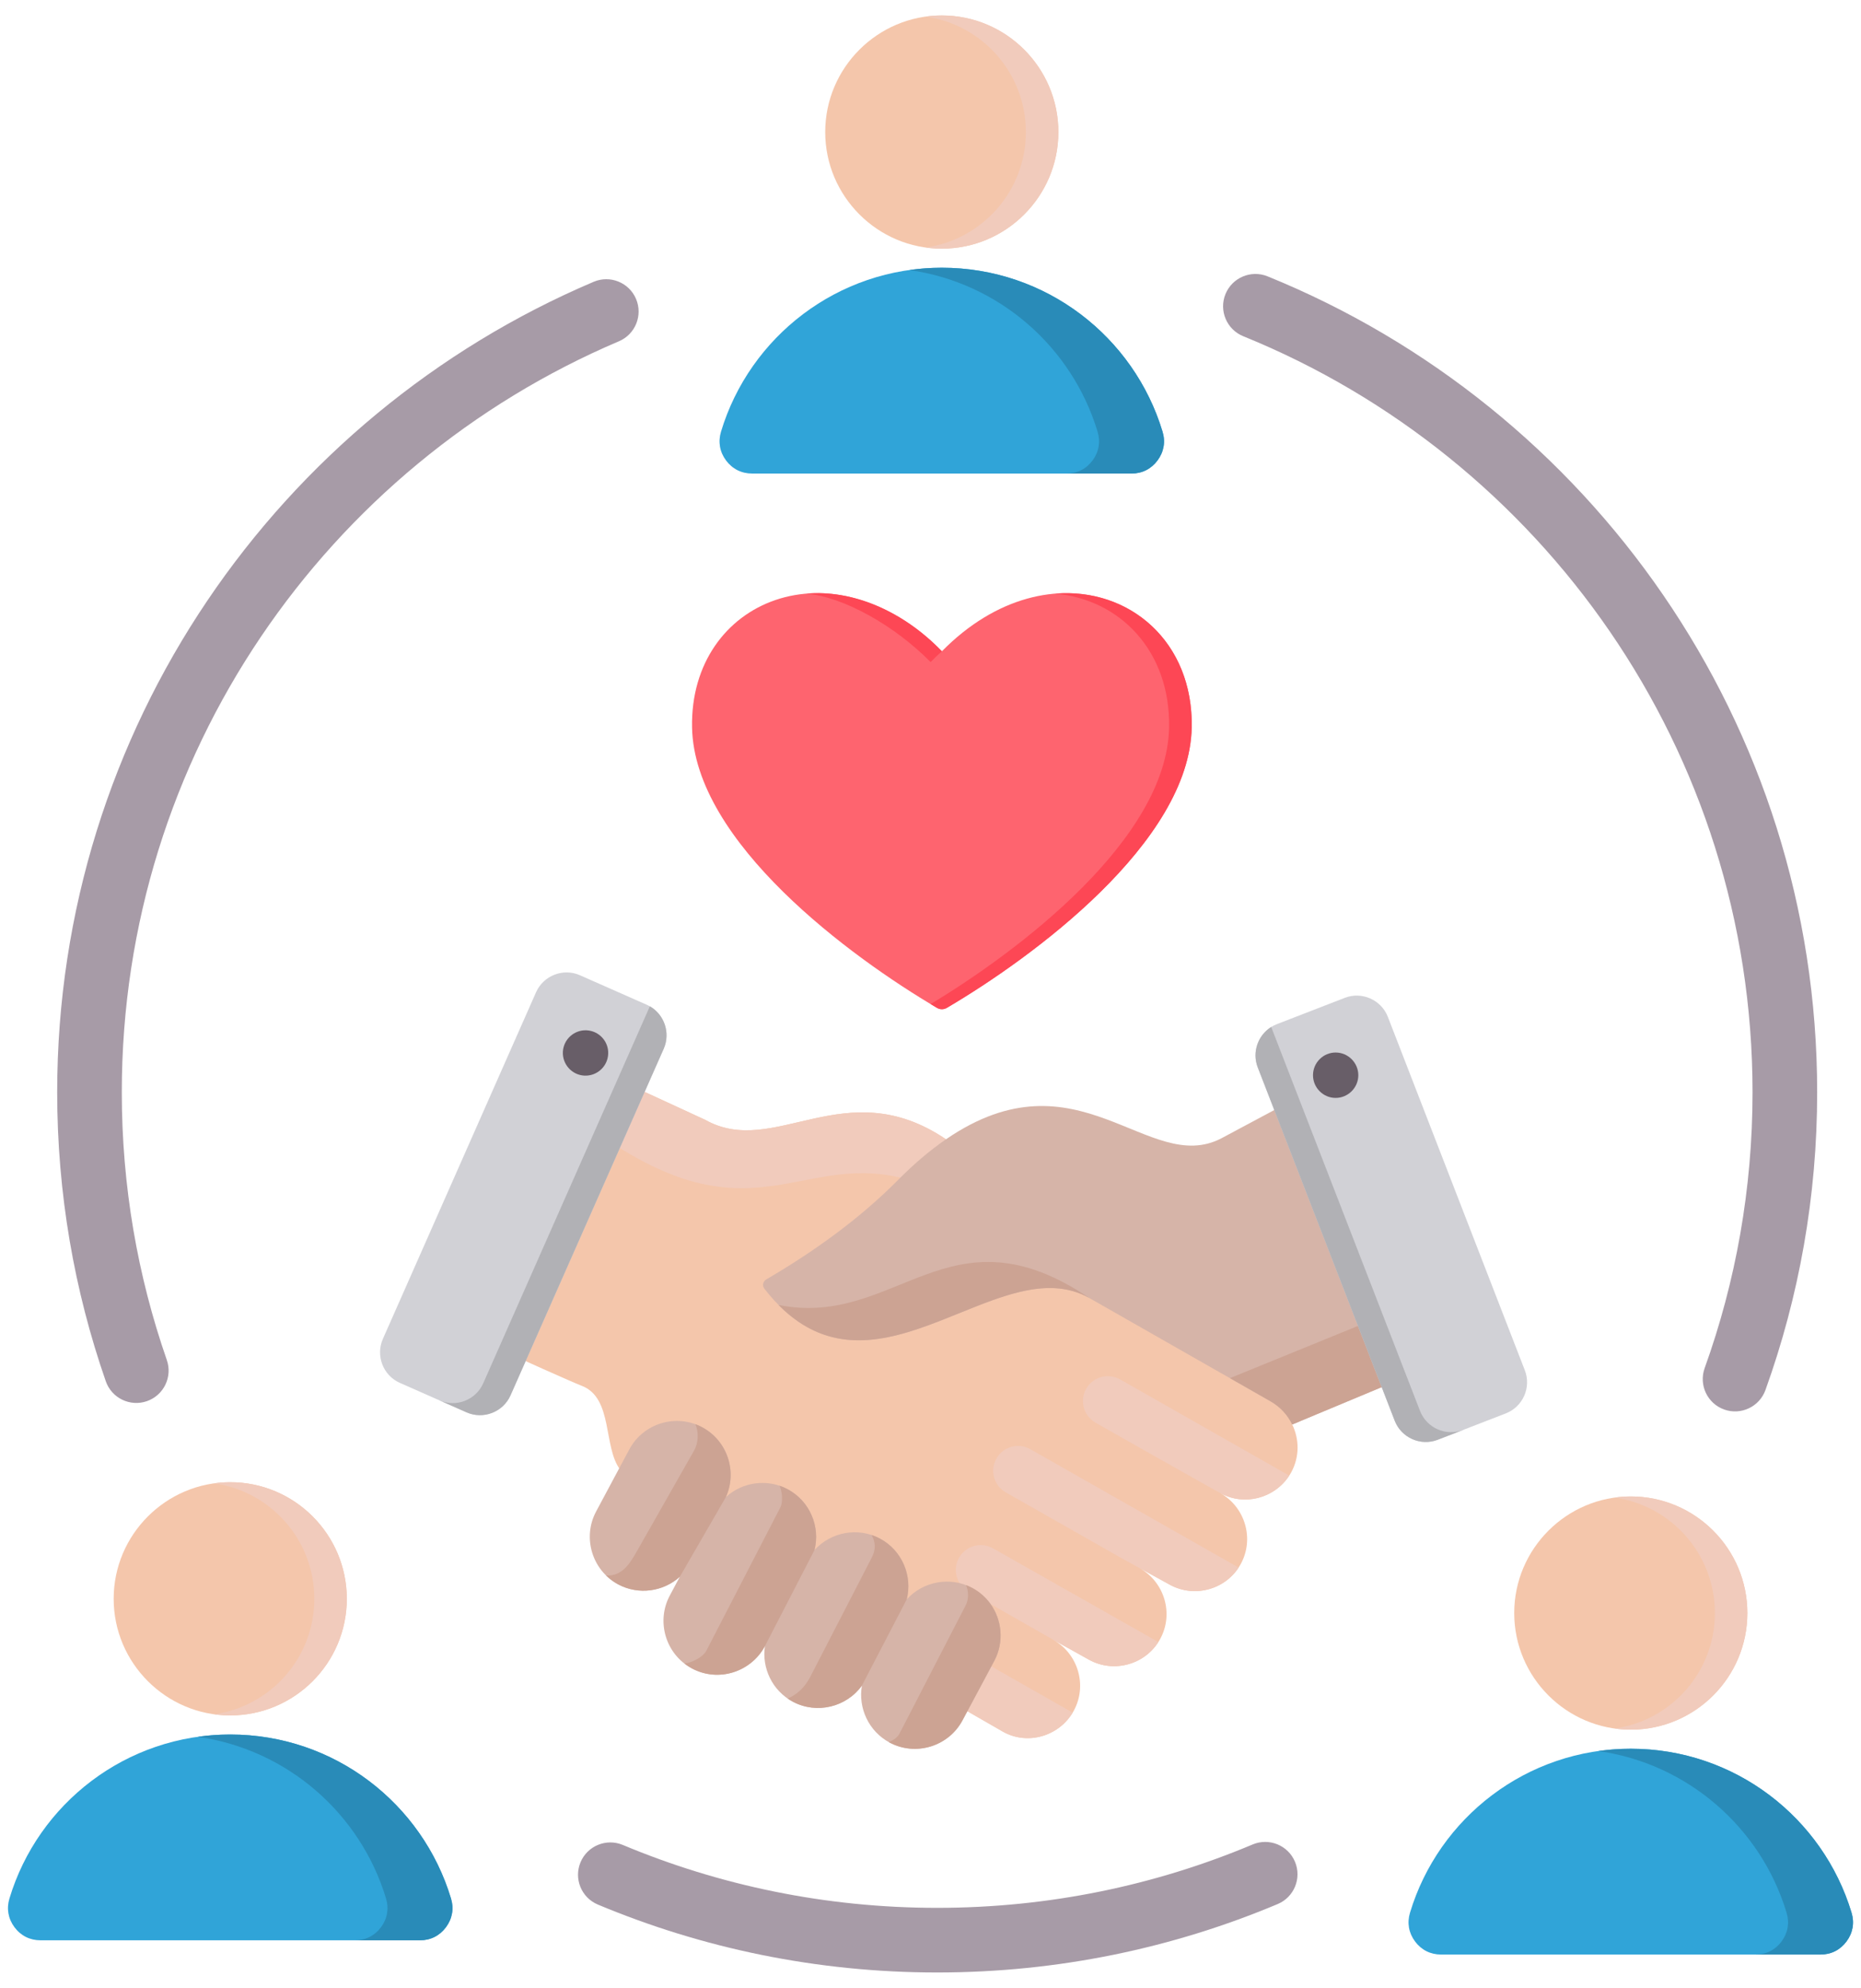 <svg xmlns="http://www.w3.org/2000/svg" width="103" height="110" viewBox="0 0 103 110" fill="none"><path fill-rule="evenodd" clip-rule="evenodd" d="M9.233 75.256C9.557 76.188 9.063 77.208 8.131 77.532C7.199 77.856 6.179 77.363 5.855 76.431C4.112 71.421 3.165 66.041 3.165 60.441C3.165 40.304 15.412 23.005 32.857 15.593C33.766 15.207 34.816 15.631 35.202 16.539C35.588 17.448 35.164 18.499 34.256 18.884C18.09 25.753 6.741 41.782 6.741 60.441C6.741 65.629 7.618 70.615 9.233 75.256ZM69.331 102.061C70.241 101.679 71.29 102.107 71.672 103.017C72.055 103.926 71.627 104.976 70.717 105.358C64.918 107.797 58.55 109.145 51.869 109.145C45.214 109.145 38.869 107.807 33.089 105.387C32.178 105.006 31.749 103.957 32.13 103.047C32.511 102.136 33.56 101.707 34.47 102.088C39.826 104.33 45.704 105.569 51.869 105.569C58.059 105.569 63.959 104.321 69.331 102.061ZM68.81 18.605C67.895 18.234 67.454 17.19 67.825 16.276C68.196 15.361 69.24 14.92 70.155 15.291C87.986 22.527 100.574 40.026 100.574 60.441C100.574 66.222 99.564 71.769 97.712 76.915C97.378 77.844 96.352 78.327 95.424 77.993C94.495 77.659 94.013 76.633 94.347 75.704C96.062 70.936 96.997 65.797 96.997 60.441C96.997 41.524 85.332 25.31 68.81 18.605Z" fill="#A79BA7"></path><path fill-rule="evenodd" clip-rule="evenodd" d="M63.069 86.767L64.741 87.686C66.135 88.454 67.905 87.941 68.67 86.546C69.438 85.151 68.917 83.393 67.53 82.613C68.921 83.393 70.694 82.865 71.463 81.474C71.932 80.619 71.917 79.637 71.519 78.819L71.954 78.639L52.354 63.039C46.764 59.271 42.868 64.126 39.026 61.963L33.934 59.616C33.076 59.219 32.052 59.594 31.647 60.449L26.181 72.082C25.975 72.517 25.956 72.967 26.125 73.417C26.29 73.867 26.597 74.197 27.036 74.391C28.851 75.213 31.632 76.465 32.206 76.686C33.946 77.361 33.372 80.083 34.328 81.327C35.794 83.239 36.034 84.634 37.282 85.35L55.492 95.81C56.875 96.605 58.656 96.065 59.425 94.671C60.193 93.276 59.676 91.51 58.288 90.734L60.276 91.84C61.67 92.612 63.44 92.091 64.209 90.696C64.977 89.302 64.456 87.547 63.069 86.767Z" fill="#F4C6AB"></path><path fill-rule="evenodd" clip-rule="evenodd" d="M52.939 63.504L52.354 63.039C46.764 59.271 42.868 64.126 39.026 61.963L33.934 59.616C33.076 59.219 32.052 59.594 31.648 60.449L30.44 63.02C31.64 62.417 33.072 62.784 34.662 63.74C42.276 68.303 44.893 63.358 50.865 65.469C51.105 65.244 51.342 65.015 51.57 64.783C52.005 64.34 52.462 63.913 52.939 63.504Z" fill="#F1CBBC"></path><path fill-rule="evenodd" clip-rule="evenodd" d="M53.126 94.449L55.492 95.81C56.842 96.586 58.57 96.091 59.368 94.768L54.434 91.96L53.126 94.449ZM66.529 82.055L67.53 82.613C68.857 83.356 70.537 82.909 71.354 81.65L61.989 76.326C61.325 75.955 60.489 76.187 60.114 76.851C59.743 77.514 59.976 78.35 60.639 78.725C62.626 79.861 66.582 82.081 66.529 82.055ZM62.094 86.231L64.741 87.686C66.068 88.417 67.733 87.986 68.554 86.741L57.021 80.188C56.358 79.813 55.522 80.049 55.147 80.709C54.776 81.372 55.008 82.212 55.672 82.583L62.094 86.231ZM53.186 87.708C53.392 88.016 53.655 88.091 53.984 88.278L58.48 90.843L60.276 91.84C61.614 92.578 63.301 92.132 64.111 90.861L54.952 85.672C54.292 85.301 53.452 85.534 53.081 86.197C52.8 86.692 52.86 87.285 53.186 87.708Z" fill="#F1CBBC"></path><path fill-rule="evenodd" clip-rule="evenodd" d="M29.668 54.907L21.191 74.088C20.783 75.017 21.202 76.109 22.132 76.521L25.825 78.152C26.751 78.561 27.846 78.137 28.255 77.211L36.735 58.03C37.144 57.1 36.72 56.006 35.794 55.597L32.101 53.966C31.175 53.554 30.08 53.978 29.668 54.907Z" fill="#D1D1D6"></path><path fill-rule="evenodd" clip-rule="evenodd" d="M26.744 76.544C26.335 77.469 25.248 77.893 24.322 77.488L25.825 78.152C26.751 78.561 27.846 78.137 28.255 77.211C31.081 70.819 33.908 64.423 36.735 58.03C37.117 57.161 36.773 56.145 35.967 55.683C32.892 62.638 29.818 69.589 26.744 76.544Z" fill="#B1B1B5"></path><path fill-rule="evenodd" clip-rule="evenodd" d="M32.465 57.011C33.158 57.044 33.694 57.629 33.661 58.323C33.627 59.016 33.042 59.549 32.348 59.519C31.659 59.485 31.123 58.9 31.153 58.206C31.186 57.513 31.775 56.98 32.465 57.011Z" fill="#685E68"></path><path fill-rule="evenodd" clip-rule="evenodd" d="M50.183 88.503C51.079 87.51 52.579 87.21 53.808 87.866C54.198 88.076 54.536 88.364 54.798 88.721C55.477 89.647 55.571 90.888 55.031 91.9L53.269 95.195C52.496 96.642 50.678 97.194 49.234 96.421C48.072 95.799 47.487 94.502 47.705 93.268C46.85 94.46 45.204 94.869 43.877 94.16C42.737 93.549 42.156 92.297 42.336 91.086C41.556 92.537 39.753 93.099 38.295 92.32C36.847 91.547 36.3 89.729 37.072 88.286L37.627 87.247C36.72 88.068 35.352 88.278 34.216 87.671C32.772 86.898 32.221 85.08 32.993 83.637L34.831 80.199C35.606 78.752 37.421 78.204 38.865 78.977C40.255 79.719 40.818 81.428 40.173 82.842C41.08 82.01 42.456 81.796 43.596 82.407C44.826 83.063 45.407 84.477 45.077 85.774C45.973 84.78 47.472 84.48 48.702 85.136C49.932 85.793 50.513 87.206 50.183 88.503Z" fill="#D6B4A8"></path><path fill-rule="evenodd" clip-rule="evenodd" d="M37.627 87.247C36.72 88.068 35.352 88.278 34.216 87.671C33.964 87.536 33.743 87.371 33.548 87.18C34.459 87.221 34.872 86.501 35.288 85.77L38.411 80.274C38.662 79.831 38.681 79.246 38.486 78.808C38.617 78.853 38.741 78.909 38.864 78.977C40.255 79.719 40.818 81.428 40.173 82.842L37.627 87.247ZM42.336 91.086C41.575 92.507 39.775 93.111 38.294 92.32C38.148 92.241 38.01 92.151 37.882 92.053C38.407 91.975 38.939 91.637 39.086 91.356L43.217 83.356C43.255 83.277 43.375 82.756 43.146 82.212C43.3 82.261 43.45 82.328 43.596 82.407C44.826 83.063 45.407 84.477 45.08 85.77L42.336 91.086ZM53.471 87.712C53.587 87.757 53.696 87.81 53.808 87.866C54.198 88.076 54.536 88.364 54.798 88.721C55.477 89.647 55.57 90.888 55.031 91.9L53.269 95.195C52.496 96.642 50.678 97.194 49.234 96.421C49.216 96.41 49.201 96.403 49.186 96.391C49.493 96.279 49.688 96.11 49.778 95.938L53.456 88.814C53.602 88.533 53.628 88.091 53.471 87.712ZM47.705 93.268C46.85 94.46 45.204 94.869 43.877 94.16C43.779 94.108 43.686 94.052 43.596 93.988C44.102 93.767 44.529 93.388 44.826 92.822L48.252 86.182C48.496 85.714 48.443 85.309 48.241 84.938C48.398 84.99 48.552 85.058 48.702 85.136C49.932 85.793 50.513 87.206 50.183 88.503L47.705 93.268Z" fill="#CCA393"></path><path fill-rule="evenodd" clip-rule="evenodd" d="M60.309 71.835L70.32 77.541C70.86 77.848 71.268 78.302 71.519 78.823L77.169 76.465C78.035 76.105 78.455 75.119 78.114 74.245L73.401 62.079C73.214 61.603 72.869 61.262 72.389 61.086C71.909 60.906 71.425 60.94 70.976 61.183L67.594 62.99C63.556 65.09 59.672 58.023 52.361 63.039C51.413 63.688 50.521 64.468 49.711 65.285C47.682 67.336 45.204 69.165 42.404 70.8C42.318 70.852 42.261 70.931 42.239 71.032C42.22 71.133 42.242 71.231 42.306 71.31C48.106 78.774 55.162 68.899 60.309 71.835Z" fill="#D6B4A8"></path><path fill-rule="evenodd" clip-rule="evenodd" d="M68.074 76.258L70.32 77.541C70.86 77.848 71.268 78.302 71.519 78.823L77.169 76.465C78.035 76.105 78.455 75.119 78.118 74.245L76.734 70.68C76.798 71.812 76.536 72.809 75.366 73.285L68.074 76.258ZM43.09 72.21C48.732 77.915 55.391 69.03 60.309 71.835C52.523 66.56 49.624 73.51 43.09 72.21Z" fill="#CCA393"></path><path fill-rule="evenodd" clip-rule="evenodd" d="M76.813 56.268L84.394 75.824C84.761 76.768 84.289 77.841 83.344 78.208L79.58 79.666C78.631 80.034 77.559 79.561 77.192 78.613L69.611 59.061C69.244 58.113 69.72 57.041 70.665 56.673L74.429 55.215C75.373 54.847 76.449 55.324 76.813 56.268Z" fill="#D1D1D6"></path><path fill-rule="evenodd" clip-rule="evenodd" d="M70.357 56.827C69.622 57.284 69.288 58.221 69.611 59.061L77.192 78.613C77.559 79.561 78.631 80.034 79.576 79.666L80.975 79.127L80.978 79.123C80.034 79.49 78.961 79.018 78.594 78.073C75.85 70.991 73.101 63.909 70.357 56.827Z" fill="#B1B1B5"></path><path fill-rule="evenodd" clip-rule="evenodd" d="M73.922 60.752C74.612 60.752 75.178 60.186 75.178 59.496C75.178 58.806 74.612 58.24 73.922 58.24C73.233 58.24 72.67 58.806 72.67 59.496C72.67 60.186 73.233 60.752 73.922 60.752Z" fill="#685E68"></path><path fill-rule="evenodd" clip-rule="evenodd" d="M51.856 55.768C47.124 52.989 38.419 46.611 38.303 40.246C38.174 33.159 46.138 29.947 52.13 36.039C58.121 29.947 66.085 33.157 65.957 40.244C65.841 46.609 57.136 52.989 52.405 55.768C52.23 55.87 52.029 55.87 51.856 55.768Z" fill="#FE646F"></path><path fill-rule="evenodd" clip-rule="evenodd" d="M51.856 55.769C51.742 55.702 51.624 55.631 51.505 55.56C56.302 52.678 64.592 46.456 64.705 40.245C64.781 36 61.954 33.146 58.389 32.849C62.521 32.511 66.042 35.515 65.957 40.245C65.841 46.609 57.136 52.989 52.405 55.769C52.23 55.87 52.029 55.87 51.856 55.769ZM44.621 32.849C47.126 32.622 49.969 33.778 52.13 36.039C51.919 36.227 51.711 36.424 51.505 36.635C49.512 34.61 46.677 33.017 44.621 32.849Z" fill="#FD4755"></path><path fill-rule="evenodd" clip-rule="evenodd" d="M41.626 26.203H62.621C63.21 26.203 63.714 25.95 64.064 25.478C64.415 25.007 64.514 24.448 64.343 23.887C62.761 18.639 57.889 14.815 52.125 14.815C46.36 14.815 41.487 18.639 39.905 23.887C39.736 24.448 39.833 25.007 40.183 25.478C40.534 25.95 41.04 26.203 41.626 26.203Z" fill="#30A4D8"></path><path fill-rule="evenodd" clip-rule="evenodd" d="M62.621 26.203C63.21 26.203 63.714 25.95 64.065 25.478C64.415 25.007 64.514 24.448 64.343 23.887C62.761 18.639 57.89 14.815 52.125 14.815C51.514 14.815 50.914 14.859 50.327 14.941C55.288 15.642 59.333 19.194 60.747 23.887C60.918 24.448 60.821 25.007 60.47 25.478C60.12 25.95 59.614 26.203 59.027 26.203H62.621Z" fill="#298BB8"></path><path fill-rule="evenodd" clip-rule="evenodd" d="M52.125 13.759C55.679 13.759 58.577 10.86 58.577 7.307C58.577 3.753 55.679 0.855 52.125 0.855C48.571 0.855 45.673 3.753 45.673 7.307C45.673 10.86 48.571 13.759 52.125 13.759Z" fill="#F4C6AB"></path><path fill-rule="evenodd" clip-rule="evenodd" d="M52.125 0.855C55.688 0.855 58.577 3.744 58.577 7.307C58.577 10.871 55.688 13.759 52.125 13.759C51.819 13.759 51.519 13.738 51.225 13.697C54.363 13.259 56.779 10.566 56.779 7.307C56.779 4.049 54.363 1.355 51.225 0.918C51.519 0.877 51.819 0.855 52.125 0.855Z" fill="#F1CBBC"></path><path fill-rule="evenodd" clip-rule="evenodd" d="M79.76 108.153H100.755C101.344 108.153 101.848 107.9 102.198 107.428C102.549 106.957 102.647 106.399 102.477 105.837C100.894 100.589 96.023 96.765 90.258 96.765C84.494 96.765 79.621 100.589 78.039 105.837C77.87 106.399 77.967 106.957 78.317 107.428C78.667 107.9 79.173 108.153 79.76 108.153Z" fill="#30A4D8"></path><path fill-rule="evenodd" clip-rule="evenodd" d="M100.755 108.153C101.344 108.153 101.848 107.9 102.198 107.428C102.549 106.957 102.647 106.399 102.477 105.837C100.895 100.589 96.023 96.765 90.258 96.765C89.648 96.765 89.047 96.809 88.461 96.891C93.422 97.592 97.466 101.144 98.881 105.837C99.052 106.399 98.954 106.957 98.604 107.428C98.254 107.9 97.748 108.153 97.161 108.153H100.755Z" fill="#298BB8"></path><path fill-rule="evenodd" clip-rule="evenodd" d="M90.259 95.709C93.812 95.709 96.71 92.811 96.71 89.257C96.71 85.703 93.812 82.805 90.259 82.805C86.705 82.805 83.807 85.703 83.807 89.257C83.807 92.811 86.705 95.709 90.259 95.709Z" fill="#F4C6AB"></path><path fill-rule="evenodd" clip-rule="evenodd" d="M90.259 82.805C93.821 82.805 96.71 85.694 96.71 89.257C96.71 92.821 93.821 95.709 90.259 95.709C89.953 95.709 89.652 95.688 89.359 95.647C92.497 95.209 94.913 92.516 94.913 89.257C94.913 85.999 92.497 83.305 89.359 82.868C89.652 82.827 89.953 82.805 90.259 82.805Z" fill="#F1CBBC"></path><path fill-rule="evenodd" clip-rule="evenodd" d="M2.244 107.365H23.239C23.828 107.365 24.332 107.112 24.682 106.641C25.033 106.169 25.131 105.611 24.961 105.05C23.378 99.801 18.507 95.978 12.742 95.978C6.978 95.978 2.105 99.801 0.523 105.05C0.353 105.611 0.451 106.169 0.801 106.641C1.151 107.112 1.657 107.365 2.244 107.365Z" fill="#30A4D8"></path><path fill-rule="evenodd" clip-rule="evenodd" d="M23.239 107.365C23.828 107.365 24.332 107.112 24.682 106.641C25.032 106.169 25.131 105.611 24.96 105.05C23.378 99.801 18.507 95.978 12.742 95.978C12.132 95.978 11.531 96.021 10.945 96.104C15.905 96.804 19.95 100.357 21.365 105.05C21.536 105.611 21.438 106.169 21.088 106.641C20.738 107.112 20.232 107.365 19.645 107.365H23.239Z" fill="#298BB8"></path><path fill-rule="evenodd" clip-rule="evenodd" d="M12.742 94.921C16.296 94.921 19.194 92.023 19.194 88.469C19.194 84.915 16.296 82.017 12.742 82.017C9.189 82.017 6.291 84.915 6.291 88.469C6.291 92.023 9.189 94.921 12.742 94.921Z" fill="#F4C6AB"></path><path fill-rule="evenodd" clip-rule="evenodd" d="M12.742 82.017C16.305 82.017 19.194 84.906 19.194 88.469C19.194 92.033 16.305 94.921 12.742 94.921C12.437 94.921 12.136 94.9 11.843 94.86C14.98 94.421 17.397 91.728 17.397 88.469C17.397 85.212 14.98 82.517 11.843 82.08C12.136 82.04 12.437 82.017 12.742 82.017Z" fill="#F1CBBC"></path></svg>